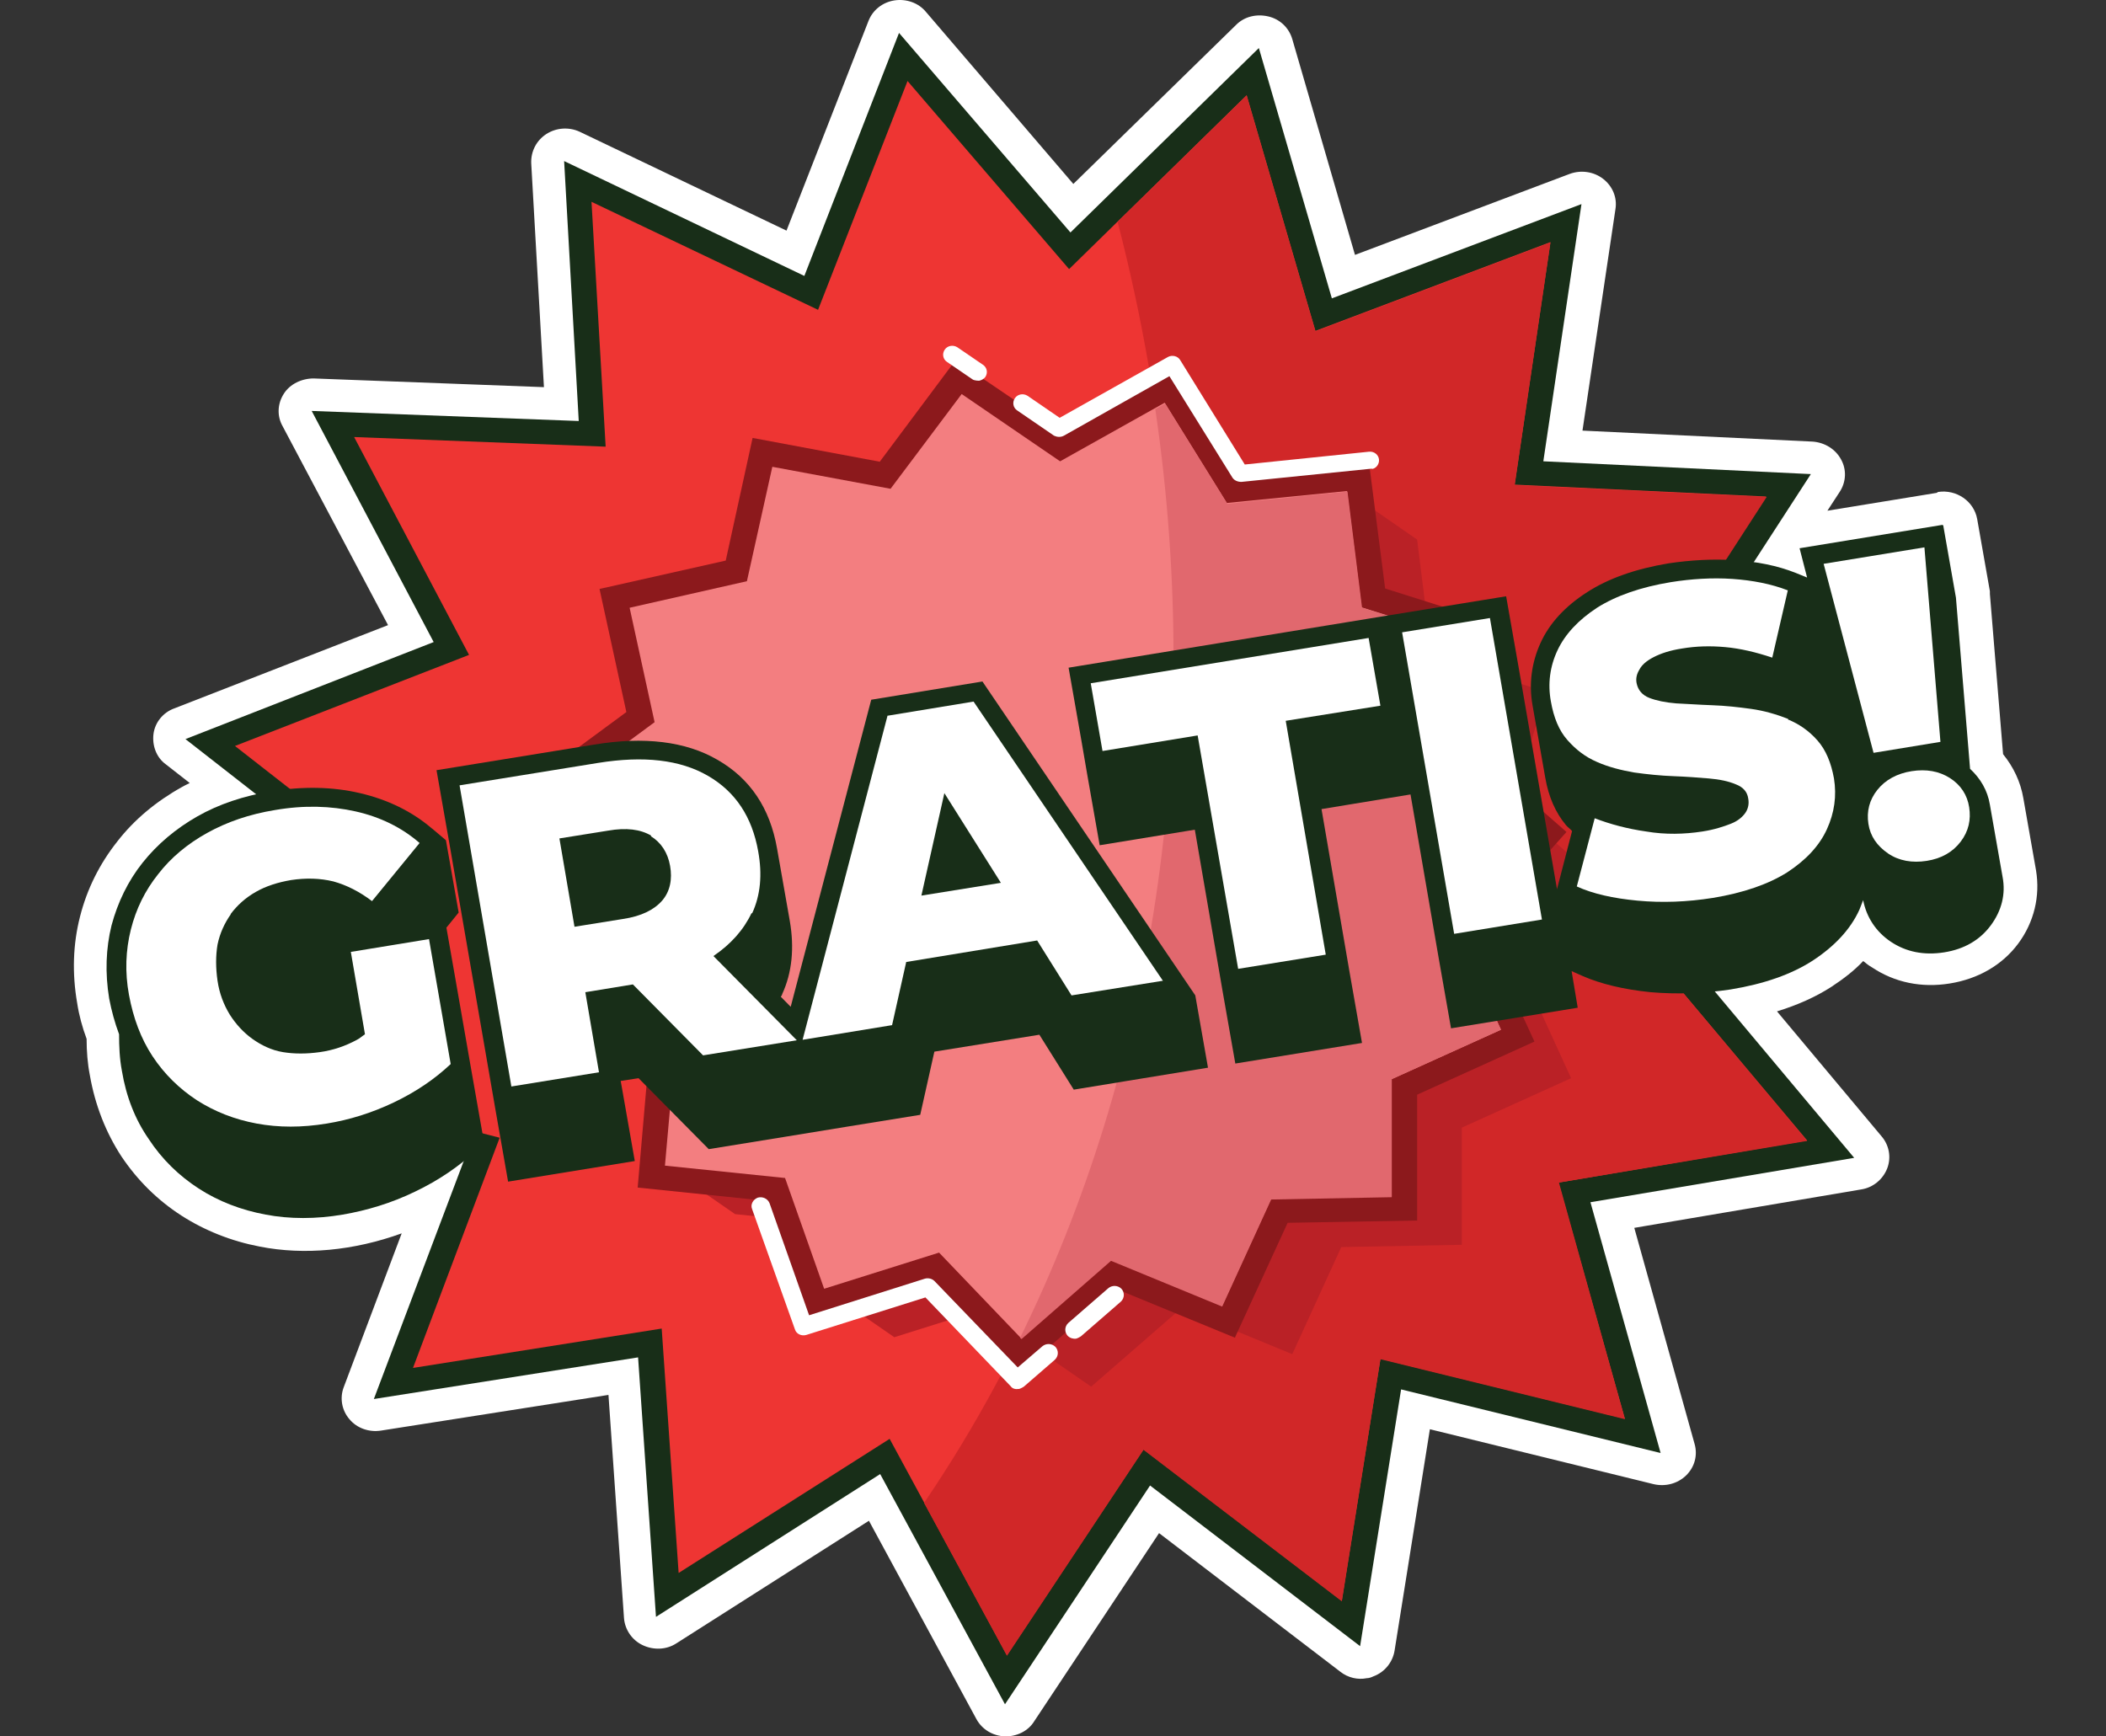 <svg width="114" height="94" viewBox="0 0 114 94" fill="none" xmlns="http://www.w3.org/2000/svg">
<rect x="0" y="0" width="114" height="94" fill="#333333" stroke="none"/>
<path d="M104.834 26.682L98.919 27.648L99.582 26.633C99.939 26.087 99.964 25.419 99.658 24.873C99.352 24.304 98.766 23.957 98.129 23.907L85.661 23.312L87.446 11.321C87.548 10.702 87.293 10.082 86.783 9.686C86.273 9.289 85.585 9.19 84.973 9.413L73.347 13.799L69.956 2.129C69.778 1.51 69.293 1.039 68.656 0.89C68.019 0.742 67.356 0.89 66.897 1.361L58.101 9.958L50.121 0.642C49.713 0.147 49.05 -0.076 48.413 0.023C47.775 0.122 47.24 0.543 47.01 1.138L42.574 12.485L31.382 7.134C30.795 6.861 30.107 6.911 29.571 7.258C29.036 7.605 28.73 8.199 28.756 8.843L29.444 20.959L16.977 20.488C16.339 20.488 15.702 20.785 15.37 21.306C15.014 21.851 14.988 22.52 15.294 23.065L21.005 33.842L9.43 38.352C8.818 38.575 8.385 39.12 8.308 39.739C8.232 40.358 8.461 41.003 8.971 41.374L10.271 42.39C10.118 42.464 9.965 42.539 9.838 42.613C8.461 43.381 7.263 44.372 6.345 45.561C5.402 46.751 4.713 48.113 4.331 49.625C3.949 51.111 3.898 52.697 4.178 54.307C4.28 54.976 4.458 55.62 4.688 56.24C4.688 56.909 4.739 57.578 4.866 58.222C5.147 59.832 5.733 61.319 6.575 62.607C7.441 63.896 8.512 64.961 9.812 65.803C11.087 66.621 12.515 67.191 14.07 67.488C16.467 67.959 19.144 67.711 21.744 66.77L18.608 75.094C18.379 75.689 18.506 76.358 18.914 76.829C19.322 77.324 19.985 77.547 20.622 77.448L32.937 75.516L33.778 87.606C33.829 88.226 34.212 88.796 34.798 89.068C35.384 89.341 36.073 89.316 36.608 88.969L47.036 82.329L52.849 93.057C53.155 93.627 53.741 93.974 54.378 93.999C55.016 94.023 55.653 93.726 55.985 93.181L62.741 82.998L72.557 90.505C72.965 90.827 73.5 90.951 73.984 90.852C74.112 90.852 74.239 90.802 74.341 90.753C74.953 90.53 75.387 89.985 75.489 89.365L77.401 77.374L89.511 80.347C90.148 80.496 90.811 80.322 91.27 79.876C91.729 79.43 91.908 78.786 91.729 78.167L88.466 66.472L100.755 64.391C101.392 64.292 101.927 63.846 102.157 63.252C102.386 62.657 102.259 61.988 101.851 61.517L96.191 54.753C97.313 54.407 98.307 53.961 99.148 53.415C99.786 52.994 100.372 52.548 100.857 52.028C101.01 52.152 101.163 52.276 101.341 52.375C102.565 53.192 104.018 53.49 105.548 53.242C107.077 52.994 108.378 52.251 109.245 51.087C110.111 49.922 110.443 48.51 110.213 47.122L109.525 43.208C109.372 42.316 108.99 41.523 108.429 40.829L107.715 32.158C107.715 32.158 107.715 32.059 107.715 32.009L107.026 28.094C106.848 27.128 105.905 26.484 104.91 26.633L104.834 26.682Z" fill="white"/>
<path d="M91.216 51.755L103.25 43.926L90.299 37.584L98.024 25.666L83.542 24.973L85.607 11.049L72.095 16.152L68.143 2.6L57.945 12.585L48.665 1.782L43.54 14.938L30.537 8.72L31.328 22.792L16.872 22.247L23.475 34.759L10.039 40.012L21.334 48.832L11.237 58.916L25.234 62.508L20.237 75.739L34.54 73.484L35.509 87.532L47.645 79.802L54.401 92.264L62.254 80.421L73.624 89.118L75.843 75.218L89.891 78.662L86.092 65.085L100.369 62.682L91.216 51.755Z" fill="#182E18"/>
<path d="M61.899 78.465L54.506 89.614L48.157 77.895L36.735 85.155L35.818 71.924L22.356 74.055L27.047 61.593L13.866 58.223L23.376 48.709L12.719 40.384L25.39 35.454L19.169 23.66L32.784 24.181L32.019 10.926L44.282 16.773L49.126 4.385L57.871 14.568L67.483 5.153L71.205 17.913L83.927 13.106L81.99 26.237L95.604 26.881L88.338 38.105L100.525 44.101L89.205 51.484L97.822 61.741L84.361 64.021L87.956 76.805L74.724 73.559L72.633 86.666L61.899 78.465Z" fill="#EE3533"/>
<path d="M89.206 51.483L100.551 44.1L88.365 38.129L95.631 26.905L81.991 26.261L83.928 13.13L71.206 17.936L67.484 5.177L60.498 12.015C61.161 14.567 61.722 17.168 62.181 19.819C66.158 42.861 61.161 64.961 50.02 81.363L54.507 89.638L61.9 78.489L72.634 86.69L74.725 73.583L87.957 76.829L84.387 64.02L97.823 61.765L89.206 51.483Z" fill="#D12728"/>
<path d="M13.863 58.222L17.688 59.188L18.911 55.967L16.668 55.398L13.863 58.222Z" fill="#8C191C"/>
<path d="M63.935 70.832L59.066 75.069L55.267 72.443L54.63 70.436L48.409 72.393L44.61 69.767L46.293 66.398L39.791 65.729L35.992 63.102L40.352 59.411L34.692 56.239L37.854 50.69L34.029 45.561L39.23 41.745L37.879 35.527L44.227 34.09L45.604 27.896L52.004 29.11L55.853 23.956L61.207 27.598L63.043 21.801L66.842 24.427L70.207 29.878L72.91 26.582L76.709 29.209L77.499 35.502L83.72 37.459L81.808 43.529L86.677 47.766L82.394 52.573L85.046 58.37L79.131 61.046V67.389L72.604 67.513L69.952 73.31L63.935 70.832Z" fill="#BA2126"/>
<path d="M84.795 45.04L79.594 40.481L81.633 33.965L74.979 31.859L74.112 25.096L67.152 25.814L63.531 19.992L57.464 23.386L51.727 19.496L47.622 24.996L40.739 23.708L39.285 30.348L32.453 31.884L33.906 38.549L28.322 42.662L32.453 48.162L29.036 54.108L35.104 57.527L34.518 64.291L41.478 65.01L43.747 71.451L50.427 69.346L55.194 74.326L60.395 69.767L66.846 72.418L69.701 66.199L76.713 66.075V59.262L83.061 56.388L80.205 50.169L84.795 45.04Z" fill="#8C191C"/>
<path d="M60.139 68.208L55.269 72.445L50.833 67.812L44.612 69.769L42.496 63.773L35.994 63.104L36.555 56.786L30.895 53.615L34.057 48.065L30.232 42.937L35.434 39.096L34.082 32.902L40.431 31.465L41.807 25.271L48.207 26.461L52.056 21.332L57.385 24.974L63.045 21.803L66.41 27.229L72.912 26.584L73.702 32.878L79.923 34.835L78.011 40.905L82.88 45.142L78.597 49.948L81.249 55.746L75.334 58.422V64.764L68.807 64.888L66.155 70.686L60.139 68.208Z" fill="#F37E80"/>
<path d="M75.337 58.421L81.251 55.745L78.6 49.948L82.883 45.166L78.039 40.929L79.951 34.859L73.73 32.902L72.94 26.609L66.439 27.277L63.073 21.852L62.538 22.149C65.215 40.409 62.334 57.95 55.221 72.419L55.297 72.494L60.141 68.257L66.158 70.735L68.81 64.937L75.337 64.813V58.471V58.421Z" fill="#E1686E"/>
<path d="M23.4 44.868C22.304 43.926 20.978 43.282 19.474 42.935C17.995 42.589 16.389 42.564 14.706 42.836C13.202 43.084 11.851 43.53 10.678 44.199C9.505 44.868 8.511 45.71 7.72 46.702C6.93 47.693 6.369 48.857 6.038 50.096C5.732 51.335 5.681 52.672 5.91 54.06C6.038 54.729 6.216 55.373 6.446 55.992C6.446 56.637 6.471 57.306 6.599 57.975C6.828 59.362 7.312 60.601 8.052 61.666C8.766 62.756 9.684 63.648 10.754 64.342C11.825 65.036 13.049 65.507 14.375 65.754C15.675 66.002 17.103 66.002 18.556 65.754C19.856 65.531 21.182 65.135 22.457 64.516C23.757 63.896 24.879 63.128 25.822 62.236L26.205 61.864L25.516 57.95L24.751 53.564L24.165 50.22L24.828 49.402L24.139 45.487L23.375 44.843L23.4 44.868Z" fill="#182E18"/>
<path d="M53.204 36.89L47.161 37.881L42.801 54.505L42.266 53.96C42.266 53.96 42.343 53.861 42.343 53.812C42.878 52.647 43.005 51.309 42.751 49.847L42.062 45.933C41.68 43.753 40.609 42.142 38.824 41.126C37.116 40.135 34.872 39.863 32.17 40.309L23.629 41.696L24.317 45.611L26.816 60.055L27.504 63.97L34.362 62.855L33.674 58.94L33.598 58.519L34.566 58.37L38.365 62.211L42.648 61.517L45.988 60.972L49.813 60.353L50.578 56.933L56.263 56.017L58.124 58.99L65.39 57.801L64.702 53.886L53.178 36.89H53.204Z" fill="#182E18"/>
<path d="M105.138 28.416L97.413 29.68L97.82 31.265L97.209 31.017C96.214 30.621 95.093 30.398 93.869 30.324C92.696 30.25 91.498 30.324 90.325 30.497C88.54 30.794 87.061 31.315 85.914 32.058C84.716 32.826 83.874 33.743 83.39 34.808C82.906 35.874 82.753 37.013 82.957 38.178L83.645 42.092C83.823 43.133 84.206 44 84.767 44.669C84.869 44.793 84.996 44.867 85.098 44.991L84.282 48.138L82.217 36.196L81.529 32.281L74.977 33.346L74.671 33.396L57.844 36.146L58.532 40.061L58.838 41.845L59.526 45.759L64.677 44.917L66.181 53.663L66.869 57.577L73.727 56.462L73.039 52.548L71.535 43.802L76.353 43.009L77.858 51.755L78.546 55.67L85.404 54.555L85.073 52.573L85.685 52.845C86.653 53.266 87.877 53.564 89.331 53.712C90.758 53.836 92.212 53.787 93.69 53.564C95.5 53.266 96.979 52.746 98.126 52.003C99.299 51.235 100.166 50.318 100.65 49.253C100.727 49.079 100.778 48.906 100.854 48.732C101.033 49.649 101.543 50.442 102.359 50.987C103.175 51.532 104.143 51.73 105.24 51.557C106.336 51.383 107.177 50.888 107.764 50.095C108.35 49.302 108.58 48.41 108.401 47.469L107.713 43.554C107.585 42.786 107.203 42.142 106.642 41.622L105.877 32.355L105.189 28.441L105.138 28.416Z" fill="#182E18"/>
<path d="M12.489 49.477C12.846 49.006 13.28 48.61 13.841 48.288C14.402 47.966 15.039 47.767 15.753 47.644C16.569 47.52 17.334 47.544 18.047 47.718C18.761 47.916 19.45 48.263 20.138 48.783L22.713 45.637C21.744 44.794 20.571 44.224 19.246 43.927C17.92 43.63 16.467 43.58 14.886 43.853C13.509 44.076 12.285 44.497 11.215 45.092C10.144 45.686 9.251 46.43 8.563 47.322C7.849 48.214 7.365 49.205 7.084 50.319C6.804 51.434 6.753 52.624 6.982 53.862C7.212 55.101 7.62 56.216 8.257 57.182C8.895 58.149 9.71 58.941 10.654 59.561C11.623 60.18 12.693 60.602 13.892 60.825C15.09 61.047 16.339 61.047 17.691 60.825C18.914 60.626 20.113 60.255 21.311 59.685C22.509 59.115 23.529 58.421 24.396 57.604L23.223 50.84L18.991 51.533L19.756 55.993C19.603 56.092 19.475 56.216 19.322 56.291C18.685 56.637 18.022 56.86 17.308 56.959C16.594 57.059 15.931 57.059 15.319 56.959C14.707 56.86 14.147 56.588 13.662 56.241C13.178 55.894 12.77 55.448 12.438 54.928C12.107 54.383 11.877 53.788 11.775 53.094C11.674 52.401 11.674 51.732 11.775 51.137C11.903 50.518 12.158 49.972 12.489 49.502V49.477Z" fill="white"/>
<path d="M40.71 49.453C41.169 48.462 41.27 47.347 41.041 46.084C40.71 44.225 39.817 42.863 38.313 41.995C36.809 41.128 34.846 40.905 32.373 41.302L24.877 42.516L27.681 58.819L32.424 58.05L31.684 53.715L34.259 53.293L38.058 57.134L43.132 56.316L38.619 51.757C39.562 51.113 40.251 50.345 40.684 49.428L40.71 49.453ZM35.228 45.266C35.789 45.613 36.146 46.158 36.273 46.876C36.401 47.595 36.273 48.264 35.84 48.759C35.407 49.255 34.718 49.602 33.724 49.75L31.098 50.172L30.282 45.39L32.908 44.969C33.902 44.795 34.667 44.894 35.254 45.241L35.228 45.266Z" fill="white"/>
<path d="M48.035 38.774L43.445 56.291L48.289 55.498L49.054 52.079L56.142 50.914L58.003 53.888L62.949 53.095L52.7 37.981L48.035 38.749V38.774ZM49.87 48.511L51.12 42.937L54.179 47.793L49.87 48.486V48.511Z" fill="white"/>
<path d="M59.68 40.657L64.83 39.814L67.023 52.45L71.765 51.682L69.598 39.022L74.723 38.204L74.085 34.537L59.043 36.99L59.68 40.657Z" fill="white"/>
<path d="M80.651 33.458L75.898 34.232L78.715 50.555L83.467 49.78L80.651 33.458Z" fill="white"/>
<path d="M96.802 38.922C96.164 38.674 95.501 38.476 94.787 38.377C94.073 38.278 93.385 38.203 92.671 38.178C91.957 38.154 91.32 38.104 90.734 38.079C90.147 38.03 89.663 37.931 89.28 37.782C88.898 37.633 88.668 37.361 88.592 36.989C88.541 36.741 88.592 36.494 88.745 36.246C88.872 35.998 89.127 35.775 89.51 35.577C89.892 35.379 90.402 35.205 91.065 35.106C91.804 34.982 92.569 34.958 93.385 35.032C94.201 35.106 95.042 35.304 95.935 35.602L96.776 31.96C95.884 31.613 94.864 31.415 93.767 31.34C92.671 31.266 91.549 31.34 90.453 31.514C88.796 31.786 87.47 32.257 86.45 32.901C85.43 33.57 84.717 34.338 84.309 35.205C83.901 36.072 83.773 37.014 83.952 37.98C84.105 38.847 84.385 39.541 84.844 40.061C85.303 40.582 85.813 40.978 86.45 41.251C87.062 41.523 87.751 41.697 88.464 41.821C89.178 41.92 89.892 41.994 90.581 42.019C91.269 42.044 91.906 42.093 92.493 42.142C93.079 42.192 93.564 42.291 93.972 42.465C94.354 42.613 94.583 42.861 94.634 43.233C94.685 43.505 94.634 43.778 94.481 44.001C94.328 44.224 94.073 44.447 93.691 44.595C93.309 44.744 92.799 44.917 92.136 45.017C91.167 45.165 90.147 45.19 89.127 45.017C88.082 44.868 87.164 44.62 86.323 44.298L85.354 47.99C86.221 48.386 87.317 48.634 88.643 48.758C89.969 48.882 91.32 48.832 92.722 48.609C94.379 48.337 95.731 47.866 96.75 47.222C97.77 46.553 98.484 45.785 98.892 44.893C99.3 44.001 99.427 43.084 99.275 42.142C99.122 41.3 98.841 40.606 98.382 40.086C97.923 39.566 97.388 39.194 96.776 38.946L96.802 38.922Z" fill="white"/>
<path d="M101.417 40.756L105.038 40.162L104.171 29.632L98.715 30.524L101.417 40.756Z" fill="white"/>
<path d="M103.483 41.748C102.693 41.871 102.056 42.218 101.622 42.763C101.189 43.309 101.036 43.928 101.138 44.597C101.24 45.266 101.597 45.786 102.209 46.207C102.795 46.604 103.509 46.728 104.299 46.604C105.09 46.48 105.701 46.133 106.135 45.563C106.568 44.993 106.696 44.374 106.594 43.705C106.492 43.036 106.135 42.491 105.549 42.119C104.962 41.748 104.274 41.624 103.483 41.748Z" fill="white"/>
<path d="M74.29 25.37C74.29 25.37 74.29 25.37 74.264 25.37L67.202 26.088C66.998 26.088 66.82 26.014 66.718 25.865L63.301 20.365L57.591 23.586C57.412 23.685 57.208 23.66 57.055 23.586L55.066 22.223C54.837 22.075 54.786 21.777 54.939 21.554C55.092 21.331 55.398 21.282 55.627 21.43L57.361 22.619L63.225 19.324C63.455 19.201 63.76 19.275 63.888 19.498L67.381 25.147L74.112 24.453C74.392 24.428 74.621 24.626 74.647 24.874C74.672 25.122 74.494 25.37 74.239 25.395L74.29 25.37Z" fill="white"/>
<path d="M53.001 20.612C53.001 20.612 52.746 20.612 52.644 20.538L51.268 19.597C51.038 19.448 50.987 19.151 51.14 18.928C51.293 18.705 51.599 18.655 51.828 18.804L53.205 19.745C53.435 19.894 53.486 20.191 53.333 20.414C53.256 20.513 53.129 20.588 53.001 20.612Z" fill="white"/>
<path d="M55.142 75.193C54.989 75.218 54.811 75.193 54.709 75.045L50.094 70.238L43.644 72.27C43.389 72.344 43.108 72.22 43.032 71.972L40.712 65.456C40.61 65.209 40.763 64.936 41.018 64.837C41.273 64.763 41.553 64.886 41.655 65.134L43.797 71.204L50.068 69.222C50.247 69.173 50.451 69.222 50.578 69.346L55.091 74.029L56.417 72.889C56.621 72.716 56.927 72.716 57.131 72.914C57.309 73.112 57.309 73.409 57.105 73.608L55.422 75.069C55.422 75.069 55.27 75.168 55.167 75.193H55.142Z" fill="white"/>
<path d="M58.256 72.469C58.103 72.493 57.924 72.444 57.797 72.32C57.618 72.122 57.618 71.825 57.822 71.626L59.989 69.743C60.193 69.57 60.499 69.57 60.703 69.768C60.882 69.966 60.882 70.264 60.678 70.462L58.511 72.345C58.511 72.345 58.358 72.444 58.256 72.469Z" fill="white"/>
</svg>
